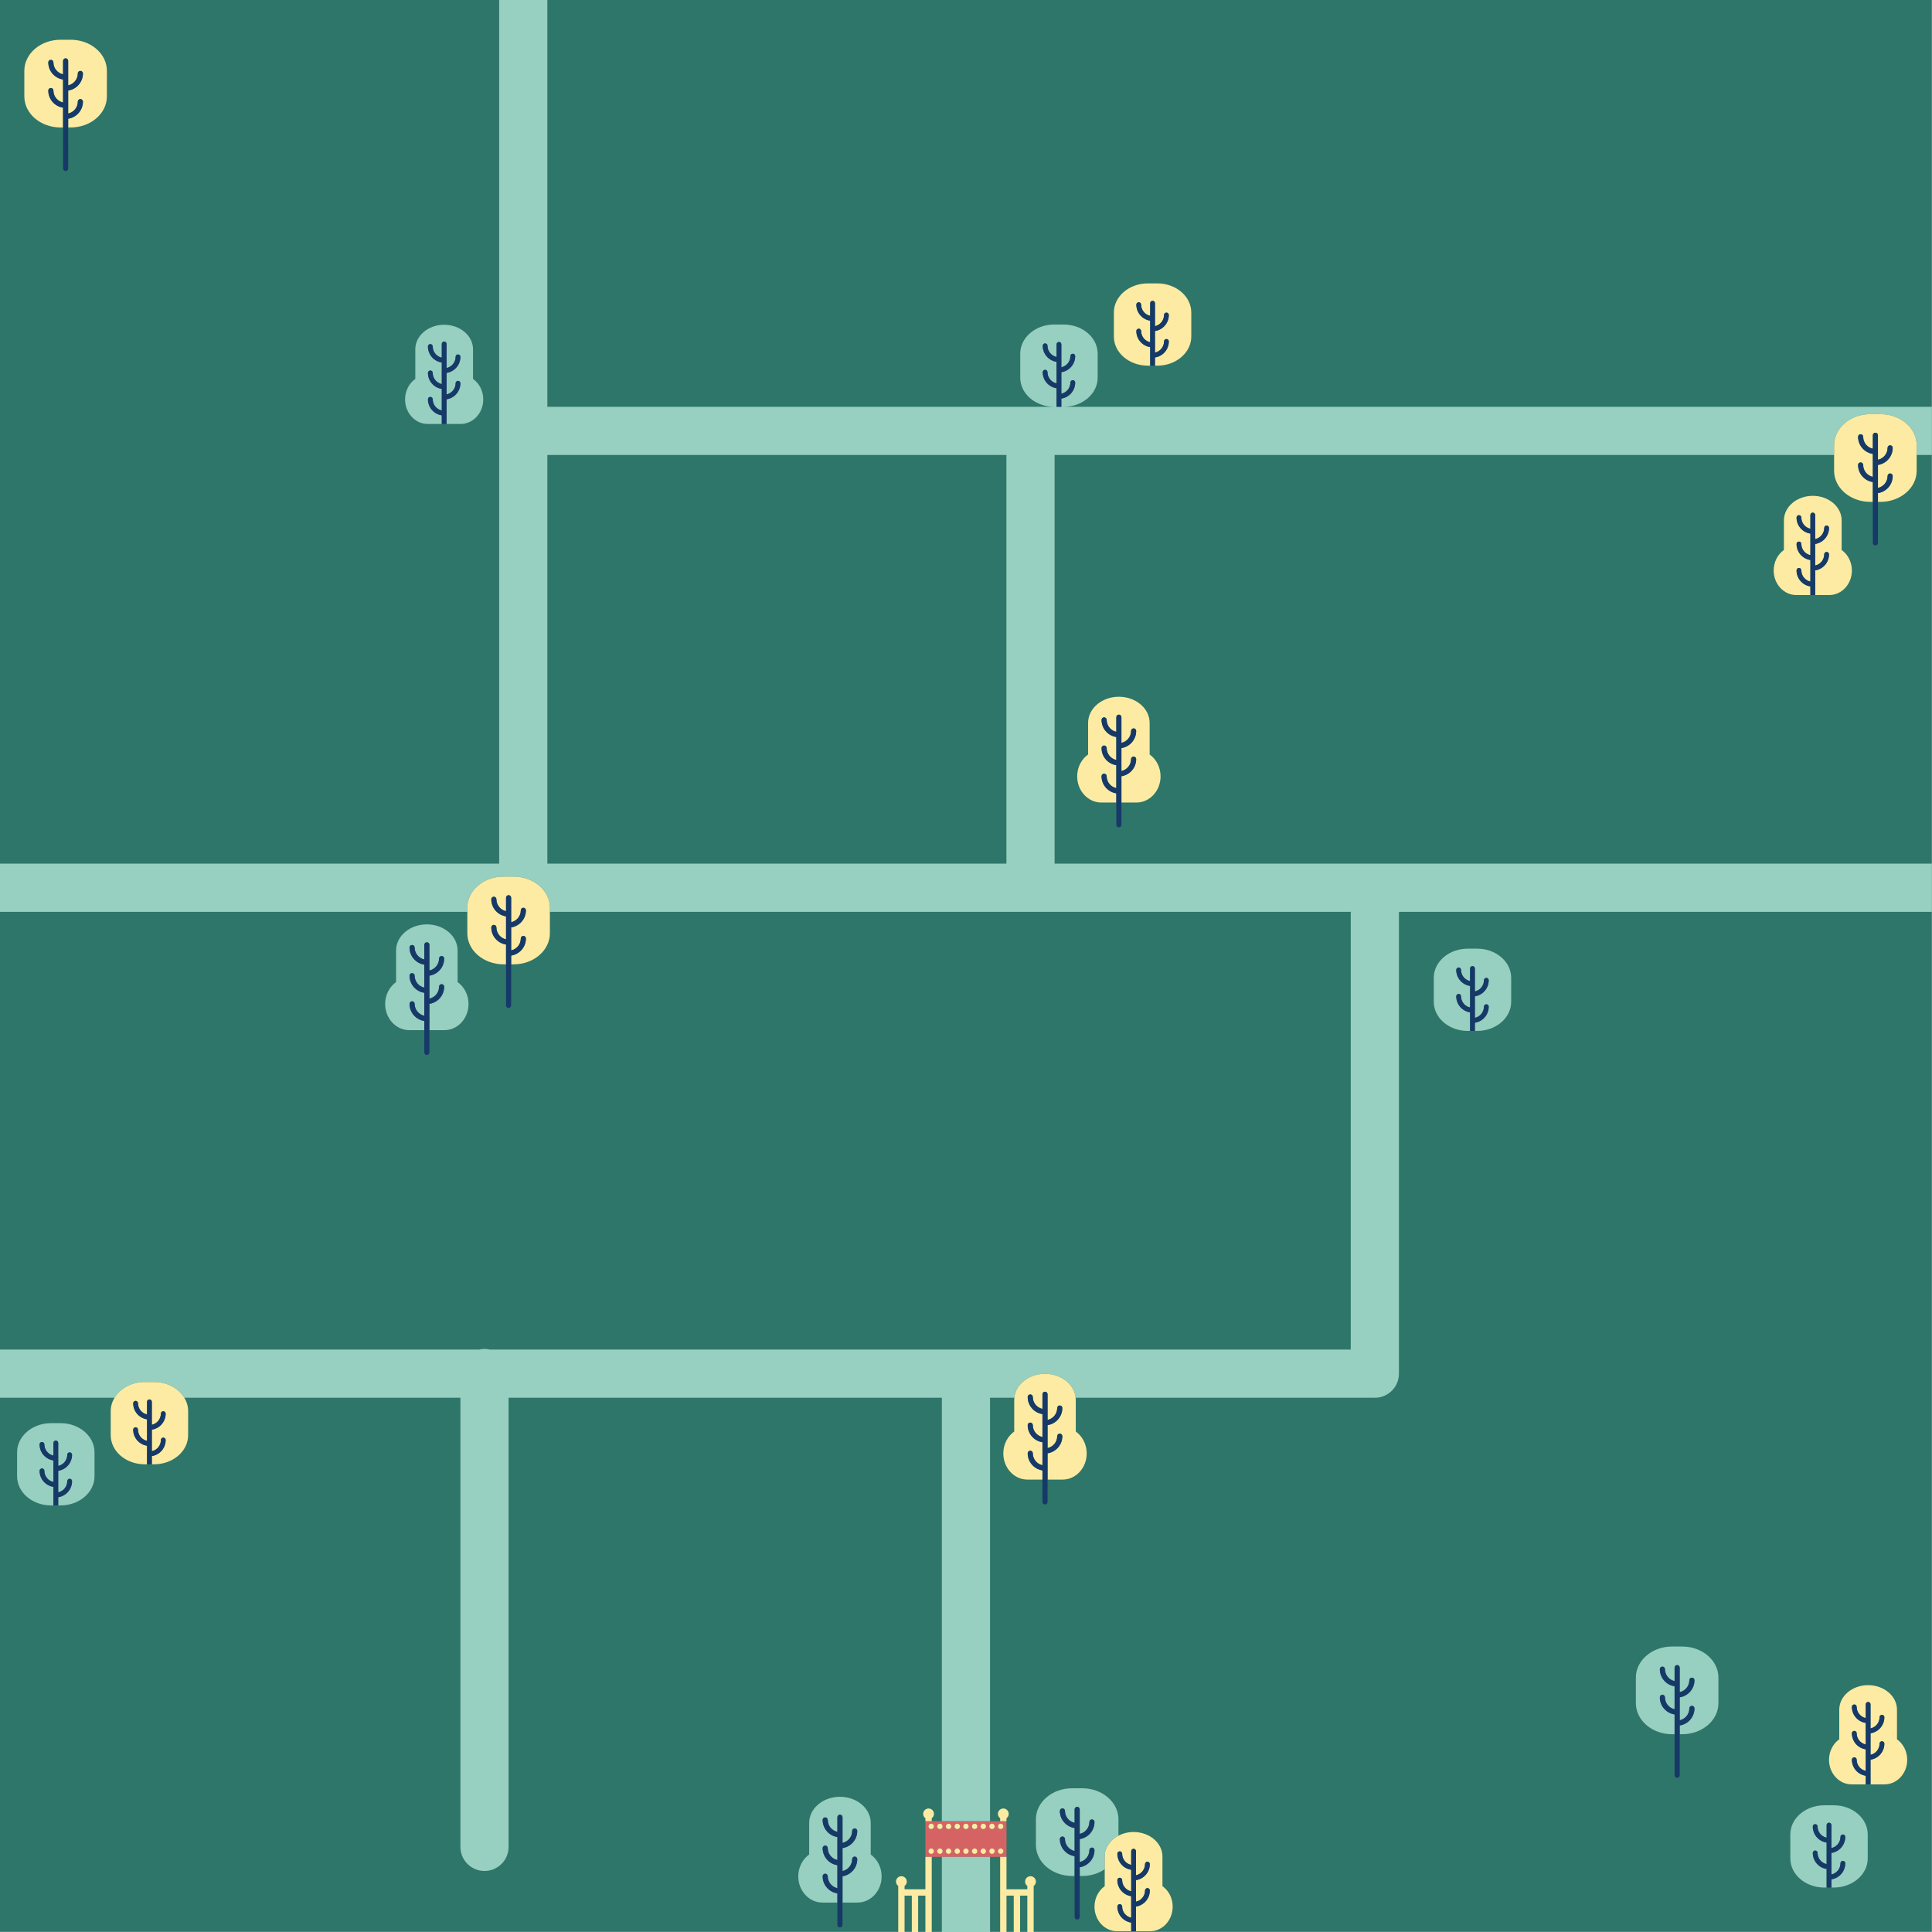 <?xml version="1.0" encoding="UTF-8" standalone="no"?><svg xmlns="http://www.w3.org/2000/svg" xmlns:xlink="http://www.w3.org/1999/xlink" fill="#000000" height="879.8" preserveAspectRatio="xMidYMid meet" version="1" viewBox="0.0 0.0 879.8 879.8" width="879.8" zoomAndPan="magnify"><g id="change1_1"><path d="M879.751,0v879.751H0V0H879.751z" fill="#2e7669"/></g><g id="change2_1"><path d="M455.453,829.344h-4.605h-21.945h-4.605h-2.883v16.25h2.883h4.605h21.945h4.605h2.883v-16.25H455.453z M424.06,844.242c-0.688,0-1.245-0.557-1.245-1.245s0.557-1.245,1.245-1.245s1.245,0.557,1.245,1.245 S424.747,844.242,424.06,844.242z M424.06,832.948c-0.688,0-1.245-0.557-1.245-1.245s0.557-1.245,1.245-1.245 s1.245,0.557,1.245,1.245S424.747,832.948,424.06,832.948z M428.014,844.242c-0.688,0-1.245-0.557-1.245-1.245 s0.557-1.245,1.245-1.245s1.245,0.557,1.245,1.245S428.701,844.242,428.014,844.242z M428.014,832.948 c-0.688,0-1.245-0.557-1.245-1.245s0.557-1.245,1.245-1.245s1.245,0.557,1.245,1.245S428.701,832.948,428.014,832.948z M431.968,844.242c-0.688,0-1.245-0.557-1.245-1.245s0.557-1.245,1.245-1.245s1.245,0.557,1.245,1.245 S432.655,844.242,431.968,844.242z M431.968,832.948c-0.688,0-1.245-0.557-1.245-1.245s0.557-1.245,1.245-1.245 s1.245,0.557,1.245,1.245S432.655,832.948,431.968,832.948z M435.922,844.242c-0.688,0-1.245-0.557-1.245-1.245 s0.557-1.245,1.245-1.245s1.245,0.557,1.245,1.245S436.609,844.242,435.922,844.242z M435.922,832.948 c-0.688,0-1.245-0.557-1.245-1.245s0.557-1.245,1.245-1.245s1.245,0.557,1.245,1.245S436.609,832.948,435.922,832.948z M439.876,844.242c-0.688,0-1.245-0.557-1.245-1.245s0.557-1.245,1.245-1.245s1.245,0.557,1.245,1.245 S440.563,844.242,439.876,844.242z M439.876,832.948c-0.688,0-1.245-0.557-1.245-1.245s0.557-1.245,1.245-1.245 s1.245,0.557,1.245,1.245S440.563,832.948,439.876,832.948z M443.83,844.242c-0.688,0-1.245-0.557-1.245-1.245 s0.557-1.245,1.245-1.245s1.245,0.557,1.245,1.245S444.517,844.242,443.83,844.242z M443.83,832.948 c-0.688,0-1.245-0.557-1.245-1.245s0.557-1.245,1.245-1.245s1.245,0.557,1.245,1.245S444.517,832.948,443.83,832.948z M447.784,844.242c-0.688,0-1.245-0.557-1.245-1.245s0.557-1.245,1.245-1.245s1.245,0.557,1.245,1.245 S448.471,844.242,447.784,844.242z M447.784,832.948c-0.688,0-1.245-0.557-1.245-1.245s0.557-1.245,1.245-1.245 s1.245,0.557,1.245,1.245S448.471,832.948,447.784,832.948z M451.738,844.242c-0.688,0-1.245-0.557-1.245-1.245 s0.557-1.245,1.245-1.245s1.245,0.557,1.245,1.245S452.425,844.242,451.738,844.242z M451.738,832.948 c-0.688,0-1.245-0.557-1.245-1.245s0.557-1.245,1.245-1.245s1.245,0.557,1.245,1.245S452.425,832.948,451.738,832.948z M455.692,844.242c-0.688,0-1.245-0.557-1.245-1.245s0.557-1.245,1.245-1.245s1.245,0.557,1.245,1.245 S456.379,844.242,455.692,844.242z M455.692,832.948c-0.688,0-1.245-0.557-1.245-1.245s0.557-1.245,1.245-1.245 s1.245,0.557,1.245,1.245S456.379,832.948,455.692,832.948z" fill="#d66364"/></g><g id="change3_1"><path d="M879.751,207.193v-21.945H484.385c8.546,0,15.473-5.938,15.473-13.263v-10.938 c0-7.325-6.928-13.263-15.473-13.263h-4.314c-8.546,0-15.473,5.938-15.473,13.263v10.938c0,7.325,6.928,13.263,15.473,13.263 H249.257V0h-21.945l0,393.292H0v21.945h212.811v-1.901c0-7.81,7.386-14.141,16.498-14.141h4.599c9.112,0,16.498,6.331,16.498,14.141 v1.901h218.865h0h145.835v199.329H223.088c-0.789-0.18-1.608-0.285-2.452-0.285s-1.662,0.104-2.452,0.285H0v21.945h52.161 c2.577-4.253,7.753-7.163,13.73-7.163h4.314c5.977,0,11.153,2.91,13.73,7.163h125.729l0,204.53c0,6.06,4.912,10.972,10.972,10.972 c6.06,0,10.972-4.912,10.972-10.972v-204.53h197.295l0,192.834h21.945l0-192.834h11.077c0.609-6.104,6.618-10.899,13.954-10.899h0 c7.336,0,13.345,4.795,13.954,10.899h134.766c0.266,0,0.525-0.021,0.787-0.035c0.23,0.014,0.459,0.035,0.693,0.035 c6.06,0,10.972-4.912,10.972-10.972c0,0,0,0,0,0v0l0-210.301h242.701v-21.945H480.244V207.193h354.977v-4.457 c0-7.81,7.386-14.141,16.498-14.141h4.599c9.112,0,16.498,6.331,16.498,14.141v4.457H879.751z M249.257,393.292V207.193h209.042 l0,186.099H249.257z M481.136,185.249v-8.457c-3.561-0.531-6.303-3.599-6.303-7.305c0-0.603,0.489-1.092,1.092-1.092 c0.603,0,1.092,0.489,1.092,1.092c0,2.499,1.769,4.59,4.119,5.094v-9.816c-3.561-0.531-6.303-3.599-6.303-7.305 c0-0.603,0.489-1.092,1.092-1.092c0.603,0,1.092,0.489,1.092,1.092c0,2.499,1.769,4.59,4.119,5.094v-5.747 c0-0.603,0.489-1.092,1.092-1.092s1.092,0.489,1.092,1.092v10.463c2.35-0.504,4.119-2.595,4.119-5.094 c0-0.603,0.489-1.092,1.092-1.092c0.603,0,1.092,0.489,1.092,1.092c0,3.706-2.743,6.774-6.303,7.305v9.817 c2.35-0.504,4.119-2.595,4.119-5.094c0-0.603,0.489-1.092,1.092-1.092c0.603,0,1.092,0.489,1.092,1.092 c0,3.706-2.743,6.774-6.303,7.305v3.741H481.136z M509.325,828.488v7.45c-3.747,1.969-6.251,5.483-6.251,9.503v5.78 c-2.816,1.917-6.371,3.07-10.247,3.07h-1.135v-3.988c3.796-0.566,6.72-3.838,6.72-7.789c0-0.643-0.522-1.164-1.164-1.164 s-1.164,0.521-1.164,1.164c0,2.664-1.886,4.894-4.391,5.431v-10.467c3.796-0.566,6.72-3.838,6.72-7.789 c0-0.643-0.522-1.164-1.164-1.164s-1.164,0.521-1.164,1.164c0,2.664-1.886,4.894-4.391,5.431v-11.156 c0-0.643-0.522-1.164-1.164-1.164s-1.164,0.521-1.164,1.164v6.127c-2.506-0.537-4.392-2.767-4.392-5.431 c0-0.643-0.522-1.164-1.164-1.164s-1.164,0.521-1.164,1.164c0,3.951,2.924,7.223,6.721,7.789v10.467 c-2.506-0.537-4.392-2.767-4.392-5.431c0-0.643-0.522-1.164-1.164-1.164s-1.164,0.521-1.164,1.164c0,3.951,2.924,7.223,6.721,7.789 v9.017h-1.135c-9.112,0-16.498-6.331-16.498-14.141v-11.663c0-7.81,7.386-14.141,16.498-14.141h4.599 C501.939,814.346,509.325,820.678,509.325,828.488z M401.485,854.479c0,6.581-4.918,11.916-10.986,11.916h-6.835v-11.984 c3.796-0.566,6.721-3.838,6.721-7.789c0-0.643-0.522-1.164-1.164-1.164c-0.643,0-1.164,0.521-1.164,1.164 c0,2.664-1.886,4.894-4.392,5.431v-10.467c3.796-0.566,6.721-3.838,6.721-7.789c0-0.643-0.522-1.164-1.164-1.164 c-0.643,0-1.164,0.521-1.164,1.164c0,2.664-1.886,4.894-4.392,5.431v-11.694c0-0.643-0.521-1.164-1.164-1.164 s-1.164,0.521-1.164,1.164v6.665c-2.506-0.537-4.391-2.767-4.391-5.431c0-0.643-0.522-1.164-1.164-1.164 c-0.643,0-1.164,0.521-1.164,1.164c0,3.951,2.924,7.223,6.72,7.789v10.467c-2.506-0.537-4.391-2.767-4.391-5.431 c0-0.643-0.522-1.164-1.164-1.164c-0.643,0-1.164,0.521-1.164,1.164c0,3.951,2.924,7.223,6.72,7.789v10.467 c-2.506-0.537-4.391-2.767-4.391-5.431c0-0.643-0.522-1.164-1.164-1.164c-0.643,0-1.164,0.521-1.164,1.164 c0,3.951,2.924,7.223,6.72,7.789v4.189h-6.834c-6.067,0-10.986-5.335-10.986-11.916c0-4.171,1.979-7.836,4.97-9.965v-14.375 c0-6.581,6.274-11.916,14.014-11.916h0c7.74,0,14.014,5.335,14.014,11.916v14.375C399.506,846.643,401.485,850.308,401.485,854.479z M428.903,845.594h21.945V879.8h-21.945V845.594z M43.043,661.342v10.938c0,7.325-6.928,13.263-15.473,13.263h-1.065v-3.741 c3.56-0.531,6.303-3.599,6.303-7.305c0-0.603-0.489-1.092-1.092-1.092s-1.092,0.489-1.092,1.092c0,2.499-1.768,4.59-4.119,5.094 v-9.817c3.56-0.531,6.303-3.599,6.303-7.305c0-0.603-0.489-1.092-1.092-1.092s-1.092,0.489-1.092,1.092 c0,2.499-1.768,4.59-4.119,5.094V657.1c0-0.603-0.489-1.092-1.092-1.092c-0.603,0-1.092,0.489-1.092,1.092v5.747 c-2.351-0.504-4.119-2.595-4.119-5.094c0-0.603-0.489-1.092-1.092-1.092c-0.603,0-1.092,0.489-1.092,1.092 c0,3.706,2.743,6.775,6.303,7.305v9.816c-2.351-0.504-4.119-2.595-4.119-5.094c0-0.603-0.489-1.092-1.092-1.092 c-0.603,0-1.092,0.489-1.092,1.092c0,3.706,2.743,6.774,6.303,7.305v8.457h-1.065c-8.546,0-15.473-5.938-15.473-13.263v-10.938 c0-7.325,6.928-13.263,15.473-13.263h4.314C36.115,648.079,43.043,654.017,43.043,661.342z M208.393,432.858v14.375 c2.991,2.129,4.97,5.794,4.97,9.965v0c0,6.581-4.918,11.916-10.986,11.916h-6.835V457.13c3.796-0.566,6.721-3.838,6.721-7.789 c0-0.643-0.522-1.164-1.164-1.164s-1.164,0.521-1.164,1.164c0,2.664-1.886,4.894-4.392,5.431v-10.467 c3.796-0.566,6.721-3.838,6.721-7.789c0-0.643-0.522-1.164-1.164-1.164s-1.164,0.521-1.164,1.164c0,2.664-1.886,4.894-4.392,5.431 v-11.694c0-0.643-0.521-1.164-1.164-1.164s-1.164,0.521-1.164,1.164v6.665c-2.506-0.537-4.391-2.767-4.391-5.431 c0-0.643-0.522-1.164-1.164-1.164c-0.643,0-1.164,0.521-1.164,1.164c0,3.951,2.924,7.223,6.72,7.789v10.467 c-2.506-0.537-4.391-2.767-4.391-5.431c0-0.643-0.522-1.164-1.164-1.164c-0.643,0-1.164,0.521-1.164,1.164 c0,3.951,2.924,7.223,6.72,7.789v10.467c-2.506-0.537-4.391-2.767-4.391-5.431c0-0.643-0.522-1.164-1.164-1.164 c-0.643,0-1.164,0.521-1.164,1.164c0,3.951,2.924,7.223,6.72,7.789v4.189h-6.834c-6.067,0-10.986-5.335-10.986-11.916v0 c0-4.171,1.979-7.836,4.97-9.965v-14.375c0-6.581,6.274-11.916,14.014-11.916h0C202.119,420.942,208.393,426.277,208.393,432.858z M782.544,763.935v11.663c0,7.81-7.386,14.141-16.498,14.141h-1.135v-3.988c3.796-0.566,6.72-3.838,6.72-7.789 c0-0.643-0.521-1.164-1.164-1.164s-1.164,0.521-1.164,1.164c0,2.664-1.885,4.894-4.391,5.431v-10.467 c3.796-0.566,6.72-3.838,6.72-7.789c0-0.643-0.521-1.164-1.164-1.164s-1.164,0.521-1.164,1.164c0,2.664-1.885,4.894-4.391,5.431 v-11.156c0-0.643-0.522-1.164-1.164-1.164c-0.643,0-1.164,0.521-1.164,1.164v6.127c-2.506-0.537-4.392-2.767-4.392-5.431 c0-0.643-0.521-1.164-1.164-1.164s-1.164,0.521-1.164,1.164c0,3.951,2.924,7.223,6.721,7.789v10.467 c-2.506-0.537-4.392-2.767-4.392-5.431c0-0.643-0.521-1.164-1.164-1.164s-1.164,0.521-1.164,1.164c0,3.951,2.924,7.223,6.721,7.789 v9.017h-1.135c-9.112,0-16.498-6.331-16.498-14.141v-11.663c0-7.81,7.386-14.141,16.498-14.141h4.599 C775.157,749.794,782.544,756.125,782.544,763.935z M850.534,835.356v10.938c0,7.325-6.928,13.263-15.473,13.263h-1.065v-3.741 c3.56-0.531,6.303-3.599,6.303-7.305c0-0.603-0.489-1.092-1.092-1.092s-1.092,0.489-1.092,1.092c0,2.499-1.768,4.59-4.119,5.094 v-9.816c3.56-0.531,6.303-3.599,6.303-7.305c0-0.603-0.489-1.092-1.092-1.092s-1.092,0.489-1.092,1.092 c0,2.499-1.768,4.59-4.119,5.094v-10.463c0-0.603-0.489-1.092-1.092-1.092c-0.603,0-1.092,0.489-1.092,1.092v5.747 c-2.351-0.503-4.119-2.595-4.119-5.094c0-0.603-0.489-1.092-1.092-1.092s-1.092,0.489-1.092,1.092c0,3.706,2.743,6.775,6.303,7.305 v9.816c-2.351-0.504-4.119-2.595-4.119-5.094c0-0.603-0.489-1.092-1.092-1.092s-1.092,0.489-1.092,1.092 c0,3.706,2.743,6.775,6.303,7.305v8.457h-1.065c-8.546,0-15.473-5.938-15.473-13.263v-10.938c0-7.325,6.928-13.263,15.473-13.263 h4.314C843.607,822.093,850.534,828.031,850.534,835.356z M184.458,181.895L184.458,181.895c0-3.912,1.856-7.349,4.662-9.346 v-13.482c0-6.172,5.885-11.176,13.144-11.176h0c7.259,0,13.144,5.004,13.144,11.176v13.482c2.806,1.997,4.662,5.434,4.662,9.346v0 c0,6.172-4.613,11.176-10.303,11.176h-6.41v-11.24c3.561-0.531,6.303-3.599,6.303-7.305c0-0.603-0.489-1.092-1.092-1.092 c-0.603,0-1.092,0.489-1.092,1.092c0,2.499-1.769,4.59-4.119,5.094v-9.816c3.561-0.531,6.303-3.599,6.303-7.305 c0-0.603-0.489-1.092-1.092-1.092c-0.603,0-1.092,0.489-1.092,1.092c0,2.499-1.769,4.59-4.119,5.094v-10.967 c0-0.603-0.489-1.092-1.092-1.092s-1.092,0.489-1.092,1.092v6.251c-2.35-0.503-4.119-2.595-4.119-5.094 c0-0.603-0.489-1.092-1.092-1.092c-0.603,0-1.092,0.489-1.092,1.092c0,3.706,2.743,6.774,6.303,7.305v9.816 c-2.35-0.504-4.119-2.595-4.119-5.094c0-0.603-0.489-1.092-1.092-1.092c-0.603,0-1.092,0.489-1.092,1.092 c0,3.706,2.743,6.774,6.303,7.305v9.816c-2.35-0.503-4.119-2.595-4.119-5.094c0-0.603-0.489-1.092-1.092-1.092 c-0.603,0-1.092,0.489-1.092,1.092c0,3.706,2.743,6.774,6.303,7.305v3.928h-6.41C189.071,193.071,184.458,188.067,184.458,181.895z M688.17,445.265v10.938c0,7.325-6.928,13.263-15.473,13.263h-1.065v-3.741c3.56-0.531,6.303-3.599,6.303-7.305 c0-0.603-0.489-1.092-1.092-1.092s-1.092,0.489-1.092,1.092c0,2.499-1.768,4.59-4.119,5.094v-9.816 c3.56-0.531,6.303-3.599,6.303-7.305c0-0.603-0.489-1.092-1.092-1.092s-1.092,0.489-1.092,1.092c0,2.499-1.768,4.59-4.119,5.094 v-10.463c0-0.603-0.489-1.092-1.092-1.092c-0.603,0-1.092,0.489-1.092,1.092v5.747c-2.351-0.503-4.119-2.595-4.119-5.094 c0-0.603-0.489-1.092-1.092-1.092s-1.092,0.489-1.092,1.092c0,3.706,2.743,6.775,6.303,7.305v9.816 c-2.351-0.504-4.119-2.595-4.119-5.094c0-0.603-0.489-1.092-1.092-1.092s-1.092,0.489-1.092,1.092c0,3.706,2.743,6.775,6.303,7.305 v8.457h-1.065c-8.546,0-15.473-5.938-15.473-13.263v-10.938c0-7.325,6.928-13.263,15.473-13.263h4.314 C681.243,432.002,688.17,437.94,688.17,445.265z" fill="#97cfc0"/></g><g id="change4_1"><path d="M494.864,661.867L494.864,661.867c0,6.581-4.918,11.916-10.986,11.916h-6.835v-11.984 c3.796-0.566,6.721-3.838,6.721-7.789c0-0.643-0.521-1.164-1.164-1.164s-1.164,0.521-1.164,1.164c0,2.664-1.886,4.894-4.392,5.431 v-10.467c3.796-0.566,6.721-3.838,6.721-7.789c0-0.643-0.521-1.164-1.164-1.164s-1.164,0.521-1.164,1.164 c0,2.664-1.886,4.894-4.392,5.431v-11.694c0-0.643-0.522-1.164-1.164-1.164s-1.164,0.521-1.164,1.164v6.665 c-2.506-0.537-4.391-2.767-4.391-5.431c0-0.643-0.521-1.164-1.164-1.164s-1.164,0.521-1.164,1.164c0,3.951,2.924,7.223,6.72,7.789 v10.467c-2.506-0.537-4.391-2.767-4.391-5.431c0-0.643-0.521-1.164-1.164-1.164s-1.164,0.521-1.164,1.164 c0,3.951,2.924,7.223,6.72,7.789v10.467c-2.506-0.537-4.391-2.767-4.391-5.431c0-0.643-0.521-1.164-1.164-1.164 s-1.164,0.521-1.164,1.164c0,3.951,2.924,7.223,6.72,7.789v4.189h-6.834c-6.067,0-10.986-5.335-10.986-11.916v0 c0-4.171,1.979-7.836,4.97-9.965v-14.375c0-0.344,0.027-0.682,0.06-1.018c0.609-6.104,6.618-10.899,13.954-10.899h0 c7.336,0,13.345,4.795,13.954,10.899c0.034,0.336,0.06,0.674,0.06,1.018v14.375C492.885,654.031,494.864,657.696,494.864,661.867z M529.361,858.923v-13.482c0-6.172-5.885-11.176-13.144-11.176h0c-2.531,0-4.887,0.619-6.892,1.673 c-3.747,1.969-6.251,5.483-6.251,9.503v5.78v7.702c-2.806,1.997-4.662,5.434-4.662,9.346v0c0,6.172,4.613,11.176,10.303,11.176h6.41 v-3.928c-3.56-0.531-6.303-3.599-6.303-7.305c0-0.603,0.489-1.092,1.092-1.092c0.603,0,1.092,0.489,1.092,1.092 c0,2.499,1.768,4.59,4.119,5.094v-9.816c-3.56-0.531-6.303-3.599-6.303-7.305c0-0.603,0.489-1.092,1.092-1.092 c0.603,0,1.092,0.489,1.092,1.092c0,2.499,1.768,4.59,4.119,5.094v-9.816c-3.56-0.531-6.303-3.599-6.303-7.305 c0-0.603,0.489-1.092,1.092-1.092c0.603,0,1.092,0.489,1.092,1.092c0,2.499,1.768,4.59,4.119,5.094v-6.251 c0-0.603,0.489-1.092,1.092-1.092s1.092,0.489,1.092,1.092v10.967c2.351-0.504,4.119-2.595,4.119-5.094 c0-0.603,0.489-1.092,1.092-1.092c0.603,0,1.092,0.489,1.092,1.092c0,3.706-2.743,6.775-6.303,7.305v9.817 c2.351-0.504,4.119-2.595,4.119-5.094c0-0.603,0.489-1.092,1.092-1.092c0.603,0,1.092,0.489,1.092,1.092 c0,3.706-2.743,6.775-6.303,7.305v11.24h6.41c5.69,0,10.303-5.004,10.303-11.176v0C534.023,864.357,532.167,860.92,529.361,858.923z M421.416,860.358h-3.305h-2.883h-3.305v-1.52c0.614-0.447,1.017-1.166,1.017-1.983c0-1.358-1.101-2.459-2.459-2.459 s-2.459,1.101-2.459,2.459c0,0.817,0.403,1.536,1.017,1.983v1.52v2.883V879.8h2.883v-16.559h3.305V879.8h2.883v-16.559h3.305V879.8 h2.883v-16.559v-2.883v-14.764h-2.883V860.358z M424.06,830.458c-0.688,0-1.245,0.557-1.245,1.245s0.557,1.245,1.245,1.245 s1.245-0.557,1.245-1.245S424.747,830.458,424.06,830.458z M428.014,830.458c-0.688,0-1.245,0.557-1.245,1.245 s0.557,1.245,1.245,1.245s1.245-0.557,1.245-1.245S428.701,830.458,428.014,830.458z M431.968,830.458 c-0.688,0-1.245,0.557-1.245,1.245s0.557,1.245,1.245,1.245s1.245-0.557,1.245-1.245S432.655,830.458,431.968,830.458z M435.922,830.458c-0.688,0-1.245,0.557-1.245,1.245s0.557,1.245,1.245,1.245s1.245-0.557,1.245-1.245 S436.609,830.458,435.922,830.458z M439.876,830.458c-0.688,0-1.245,0.557-1.245,1.245s0.557,1.245,1.245,1.245 s1.245-0.557,1.245-1.245S440.563,830.458,439.876,830.458z M443.83,830.458c-0.688,0-1.245,0.557-1.245,1.245 s0.557,1.245,1.245,1.245s1.245-0.557,1.245-1.245S444.517,830.458,443.83,830.458z M447.784,830.458 c-0.688,0-1.245,0.557-1.245,1.245s0.557,1.245,1.245,1.245s1.245-0.557,1.245-1.245S448.471,830.458,447.784,830.458z M451.738,830.458c-0.688,0-1.245,0.557-1.245,1.245s0.557,1.245,1.245,1.245s1.245-0.557,1.245-1.245 S452.425,830.458,451.738,830.458z M454.447,831.703c0,0.688,0.557,1.245,1.245,1.245s1.245-0.557,1.245-1.245 s-0.557-1.245-1.245-1.245S454.447,831.015,454.447,831.703z M424.06,841.752c-0.688,0-1.245,0.557-1.245,1.245 s0.557,1.245,1.245,1.245s1.245-0.557,1.245-1.245S424.747,841.752,424.06,841.752z M428.014,841.752 c-0.688,0-1.245,0.557-1.245,1.245s0.557,1.245,1.245,1.245s1.245-0.557,1.245-1.245S428.701,841.752,428.014,841.752z M431.968,841.752c-0.688,0-1.245,0.557-1.245,1.245s0.557,1.245,1.245,1.245s1.245-0.557,1.245-1.245 S432.655,841.752,431.968,841.752z M435.922,841.752c-0.688,0-1.245,0.557-1.245,1.245s0.557,1.245,1.245,1.245 s1.245-0.557,1.245-1.245S436.609,841.752,435.922,841.752z M439.876,841.752c-0.688,0-1.245,0.557-1.245,1.245 s0.557,1.245,1.245,1.245s1.245-0.557,1.245-1.245S440.563,841.752,439.876,841.752z M443.83,841.752 c-0.688,0-1.245,0.557-1.245,1.245s0.557,1.245,1.245,1.245s1.245-0.557,1.245-1.245S444.517,841.752,443.83,841.752z M447.784,841.752c-0.688,0-1.245,0.557-1.245,1.245s0.557,1.245,1.245,1.245s1.245-0.557,1.245-1.245 S448.471,841.752,447.784,841.752z M451.738,841.752c-0.688,0-1.245,0.557-1.245,1.245s0.557,1.245,1.245,1.245 s1.245-0.557,1.245-1.245S452.425,841.752,451.738,841.752z M456.937,842.997c0-0.688-0.557-1.245-1.245-1.245 s-1.245,0.557-1.245,1.245s0.557,1.245,1.245,1.245S456.937,843.684,456.937,842.997z M469.271,854.396 c-1.358,0-2.459,1.101-2.459,2.459c0,0.817,0.403,1.536,1.017,1.984v1.52h-3.305h-2.883h-3.305v-14.764h-2.883v14.764v2.883V879.8 h2.883v-16.559h3.305V879.8h2.883v-16.559h3.305V879.8h2.883v-16.559v-2.883v-1.52c0.614-0.447,1.017-1.166,1.017-1.983 C471.73,855.497,470.629,854.396,469.271,854.396z M422.857,823.556c-1.358,0-2.459,1.101-2.459,2.459 c0,0.817,0.403,1.536,1.017,1.983v1.346h2.883v-1.346c0.614-0.447,1.017-1.166,1.017-1.983 C425.316,824.657,424.215,823.556,422.857,823.556z M455.453,827.998v1.346h2.883v-1.346c0.614-0.447,1.017-1.166,1.017-1.983 c0-1.358-1.101-2.459-2.459-2.459s-2.459,1.101-2.459,2.459C454.436,826.832,454.839,827.551,455.453,827.998z M70.205,629.347 h-4.314c-5.977,0-11.153,2.91-13.73,7.163c-1.107,1.827-1.743,3.899-1.743,6.1v10.938c0,7.325,6.928,13.263,15.473,13.263h1.065 v-8.457c-3.561-0.531-6.303-3.599-6.303-7.305c0-0.603,0.489-1.092,1.092-1.092c0.603,0,1.092,0.489,1.092,1.092 c0,2.499,1.769,4.59,4.119,5.094v-9.817c-3.561-0.531-6.303-3.599-6.303-7.305c0-0.603,0.489-1.092,1.092-1.092 c0.603,0,1.092,0.489,1.092,1.092c0,2.499,1.769,4.59,4.119,5.094v-5.747c0-0.603,0.489-1.092,1.092-1.092 c0.603,0,1.092,0.489,1.092,1.092v10.463c2.35-0.503,4.119-2.595,4.119-5.094c0-0.603,0.489-1.092,1.092-1.092 c0.603,0,1.092,0.489,1.092,1.092c0,3.706-2.743,6.774-6.303,7.305v9.816c2.35-0.504,4.119-2.595,4.119-5.094 c0-0.603,0.489-1.092,1.092-1.092c0.603,0,1.092,0.489,1.092,1.092c0,3.706-2.743,6.774-6.303,7.305v3.741h1.065 c8.546,0,15.473-5.938,15.473-13.263V642.61c0-2.201-0.636-4.273-1.743-6.1C81.358,632.257,76.182,629.347,70.205,629.347z M527.021,129.053h-4.314c-8.546,0-15.473,5.938-15.473,13.263v10.938c0,7.325,6.928,13.263,15.473,13.263h1.065v-8.457 c-3.561-0.531-6.303-3.599-6.303-7.305c0-0.603,0.489-1.092,1.092-1.092s1.092,0.489,1.092,1.092c0,2.499,1.769,4.59,4.119,5.094 v-9.817c-3.561-0.531-6.303-3.599-6.303-7.305c0-0.603,0.489-1.092,1.092-1.092s1.092,0.489,1.092,1.092 c0,2.499,1.769,4.59,4.119,5.094v-5.747c0-0.603,0.489-1.092,1.092-1.092c0.603,0,1.092,0.489,1.092,1.092v10.463 c2.35-0.503,4.119-2.595,4.119-5.094c0-0.603,0.489-1.092,1.092-1.092c0.603,0,1.092,0.489,1.092,1.092 c0,3.706-2.743,6.774-6.303,7.305v9.816c2.35-0.504,4.119-2.595,4.119-5.094c0-0.603,0.489-1.092,1.092-1.092 c0.603,0,1.092,0.489,1.092,1.092c0,3.706-2.743,6.774-6.303,7.305v3.741h1.065c8.546,0,15.473-5.938,15.473-13.263v-10.938 C542.494,134.991,535.566,129.053,527.021,129.053z M233.908,399.194h-4.599c-9.112,0-16.498,6.331-16.498,14.141v1.901v9.762 c0,7.81,7.386,14.141,16.498,14.141h1.135v-9.017c-3.796-0.566-6.721-3.838-6.721-7.789c0-0.643,0.522-1.164,1.164-1.164 s1.164,0.521,1.164,1.164c0,2.664,1.886,4.894,4.392,5.431v-10.467c-3.796-0.566-6.721-3.838-6.721-7.789 c0-0.643,0.522-1.164,1.164-1.164s1.164,0.521,1.164,1.164c0,2.664,1.886,4.894,4.392,5.431v-6.127c0-0.643,0.522-1.164,1.164-1.164 s1.164,0.521,1.164,1.164v11.156c2.506-0.537,4.391-2.767,4.391-5.431c0-0.643,0.522-1.164,1.164-1.164s1.164,0.521,1.164,1.164 c0,3.951-2.924,7.223-6.72,7.789v10.467c2.506-0.537,4.391-2.767,4.391-5.431c0-0.643,0.522-1.164,1.164-1.164 s1.164,0.521,1.164,1.164c0,3.951-2.924,7.223-6.72,7.789v3.988h1.135c9.112,0,16.498-6.331,16.498-14.141v-9.762v-1.901 C250.406,405.525,243.02,399.194,233.908,399.194z M863.854,792.049v-13.482c0-6.172-5.885-11.176-13.144-11.176h0 c-7.259,0-13.144,5.004-13.144,11.176v13.482c-2.806,1.997-4.662,5.434-4.662,9.346v0c0,6.172,4.613,11.176,10.303,11.176h6.41 v-3.928c-3.56-0.531-6.303-3.599-6.303-7.305c0-0.603,0.489-1.092,1.092-1.092c0.603,0,1.092,0.489,1.092,1.092 c0,2.499,1.768,4.59,4.119,5.094v-9.816c-3.56-0.531-6.303-3.599-6.303-7.305c0-0.603,0.489-1.092,1.092-1.092 c0.603,0,1.092,0.489,1.092,1.092c0,2.499,1.768,4.59,4.119,5.094v-9.816c-3.56-0.531-6.303-3.599-6.303-7.305 c0-0.603,0.489-1.092,1.092-1.092c0.603,0,1.092,0.489,1.092,1.092c0,2.499,1.768,4.59,4.119,5.094v-6.251 c0-0.603,0.489-1.092,1.092-1.092c0.603,0,1.092,0.489,1.092,1.092v10.967c2.351-0.504,4.119-2.595,4.119-5.094 c0-0.603,0.489-1.092,1.092-1.092c0.603,0,1.092,0.489,1.092,1.092c0,3.706-2.743,6.775-6.303,7.305v9.816 c2.351-0.504,4.119-2.595,4.119-5.094c0-0.603,0.489-1.092,1.092-1.092c0.603,0,1.092,0.489,1.092,1.092 c0,3.706-2.743,6.775-6.303,7.305v11.24h6.41c5.69,0,10.303-5.004,10.303-11.176v0C868.515,797.483,866.659,794.046,863.854,792.049 z M32.179,18.102h-4.599c-9.112,0-16.498,6.331-16.498,14.141v11.663c0,7.81,7.386,14.141,16.498,14.141h1.135V49.03 c-3.796-0.566-6.721-3.838-6.721-7.789c0-0.643,0.522-1.164,1.164-1.164s1.164,0.521,1.164,1.164c0,2.664,1.886,4.894,4.392,5.431 V36.205c-3.796-0.566-6.721-3.838-6.721-7.789c0-0.643,0.522-1.164,1.164-1.164s1.164,0.521,1.164,1.164 c0,2.664,1.886,4.894,4.392,5.431V27.72c0-0.643,0.522-1.164,1.164-1.164c0.643,0,1.164,0.521,1.164,1.164v11.156 c2.506-0.537,4.391-2.767,4.391-5.431c0-0.643,0.522-1.164,1.164-1.164s1.164,0.521,1.164,1.164c0,3.951-2.924,7.223-6.72,7.789 V51.7c2.506-0.537,4.391-2.767,4.391-5.431c0-0.643,0.522-1.164,1.164-1.164s1.164,0.521,1.164,1.164 c0,3.951-2.924,7.223-6.72,7.789v3.988h1.135c9.112,0,16.498-6.331,16.498-14.141V32.243C48.677,24.433,41.29,18.102,32.179,18.102z M501.513,365.459h6.834v-4.189c-3.796-0.566-6.72-3.838-6.72-7.789c0-0.643,0.522-1.164,1.164-1.164 c0.643,0,1.164,0.521,1.164,1.164c0,2.664,1.886,4.894,4.391,5.431v-10.467c-3.796-0.566-6.72-3.838-6.72-7.789 c0-0.643,0.522-1.164,1.164-1.164c0.643,0,1.164,0.521,1.164,1.164c0,2.664,1.886,4.894,4.391,5.431v-10.467 c-3.796-0.566-6.72-3.838-6.72-7.789c0-0.643,0.522-1.164,1.164-1.164c0.643,0,1.164,0.521,1.164,1.164 c0,2.664,1.886,4.894,4.391,5.431v-6.665c0-0.643,0.522-1.164,1.164-1.164s1.164,0.521,1.164,1.164v11.694 c2.506-0.537,4.392-2.767,4.392-5.431c0-0.643,0.522-1.164,1.164-1.164c0.643,0,1.164,0.521,1.164,1.164 c0,3.951-2.924,7.223-6.721,7.789v10.467c2.506-0.537,4.392-2.767,4.392-5.431c0-0.643,0.522-1.164,1.164-1.164 c0.643,0,1.164,0.521,1.164,1.164c0,3.951-2.924,7.223-6.721,7.789v11.984h6.835c6.067,0,10.986-5.335,10.986-11.916v0 c0-4.171-1.979-7.836-4.97-9.965v-14.375c0-6.581-6.274-11.916-14.014-11.916h0c-7.74,0-14.014,5.335-14.014,11.916v14.375 c-2.991,2.129-4.97,5.794-4.97,9.965v0C490.528,360.124,495.446,365.459,501.513,365.459z M856.318,188.595h-4.599 c-9.112,0-16.498,6.331-16.498,14.141v4.457v7.206c0,7.81,7.386,14.141,16.498,14.141h1.135v-9.017 c-3.796-0.566-6.721-3.838-6.721-7.789c0-0.643,0.522-1.164,1.164-1.164s1.164,0.521,1.164,1.164c0,2.664,1.886,4.894,4.392,5.431 v-10.467c-3.796-0.566-6.721-3.838-6.721-7.789c0-0.643,0.522-1.164,1.164-1.164s1.164,0.521,1.164,1.164 c0,2.664,1.886,4.894,4.392,5.431v-6.127c0-0.643,0.522-1.164,1.164-1.164s1.164,0.521,1.164,1.164v11.156 c2.506-0.537,4.391-2.767,4.391-5.431c0-0.643,0.522-1.164,1.164-1.164s1.164,0.521,1.164,1.164c0,3.951-2.924,7.223-6.72,7.789 v10.467c2.506-0.537,4.391-2.767,4.391-5.431c0-0.643,0.522-1.164,1.164-1.164s1.164,0.521,1.164,1.164 c0,3.951-2.924,7.223-6.72,7.789v3.988h1.135c9.112,0,16.498-6.331,16.498-14.141v-7.206v-4.457 C872.816,194.926,865.429,188.595,856.318,188.595z M826.601,259.736v11.24h6.41c5.69,0,10.303-5.004,10.303-11.176v0 c0-3.912-1.856-7.349-4.662-9.346v-13.482c0-6.172-5.885-11.176-13.144-11.176h0c-7.259,0-13.144,5.004-13.144,11.176v13.482 c-2.806,1.997-4.662,5.434-4.662,9.346v0c0,6.172,4.613,11.176,10.303,11.176h6.41v-3.928c-3.56-0.531-6.303-3.599-6.303-7.305 c0-0.603,0.489-1.092,1.092-1.092c0.603,0,1.092,0.489,1.092,1.092c0,2.499,1.768,4.59,4.118,5.094v-9.816 c-3.56-0.531-6.303-3.599-6.303-7.305c0-0.603,0.489-1.092,1.092-1.092c0.603,0,1.092,0.489,1.092,1.092 c0,2.499,1.768,4.59,4.118,5.094v-9.816c-3.56-0.531-6.303-3.599-6.303-7.305c0-0.603,0.489-1.092,1.092-1.092 c0.603,0,1.092,0.489,1.092,1.092c0,2.499,1.768,4.59,4.118,5.094v-6.251c0-0.603,0.489-1.092,1.092-1.092 c0.603,0,1.092,0.489,1.092,1.092v10.967c2.351-0.504,4.119-2.595,4.119-5.094c0-0.603,0.489-1.092,1.092-1.092 c0.603,0,1.092,0.489,1.092,1.092c0,3.706-2.743,6.774-6.303,7.305v9.816c2.351-0.503,4.119-2.595,4.119-5.094 c0-0.603,0.489-1.092,1.092-1.092c0.603,0,1.092,0.489,1.092,1.092C832.904,256.137,830.162,259.205,826.601,259.736z" fill="#fdeba3"/></g><g id="change5_1"><path d="M483.764,654.01c0,3.951-2.924,7.223-6.721,7.789v11.984v10.148c0,0.643-0.522,1.164-1.164,1.164 s-1.164-0.521-1.164-1.164v-10.148v-4.189c-3.796-0.566-6.72-3.838-6.72-7.789c0-0.643,0.522-1.164,1.164-1.164 s1.164,0.521,1.164,1.164c0,2.664,1.886,4.894,4.391,5.431V656.77c-3.796-0.566-6.72-3.838-6.72-7.789 c0-0.643,0.522-1.164,1.164-1.164s1.164,0.521,1.164,1.164c0,2.664,1.886,4.894,4.391,5.431v-10.467 c-3.796-0.566-6.72-3.838-6.72-7.789c0-0.643,0.522-1.164,1.164-1.164s1.164,0.521,1.164,1.164c0,2.664,1.886,4.894,4.391,5.431 v-6.665c0-0.643,0.522-1.164,1.164-1.164s1.164,0.521,1.164,1.164v11.694c2.506-0.537,4.392-2.767,4.392-5.431 c0-0.643,0.522-1.164,1.164-1.164s1.164,0.521,1.164,1.164c0,3.951-2.924,7.223-6.721,7.789v10.467 c2.506-0.537,4.392-2.767,4.392-5.431c0-0.643,0.522-1.164,1.164-1.164S483.764,653.367,483.764,654.01z M498.412,829.69 c0-0.643-0.522-1.164-1.164-1.164s-1.164,0.521-1.164,1.164c0,2.664-1.886,4.894-4.391,5.431v-11.156 c0-0.643-0.522-1.164-1.164-1.164s-1.164,0.521-1.164,1.164v6.127c-2.506-0.537-4.392-2.767-4.392-5.431 c0-0.643-0.522-1.164-1.164-1.164s-1.164,0.521-1.164,1.164c0,3.951,2.924,7.223,6.721,7.789v10.467 c-2.506-0.537-4.392-2.767-4.392-5.431c0-0.643-0.522-1.164-1.164-1.164s-1.164,0.521-1.164,1.164c0,3.951,2.924,7.223,6.721,7.789 v9.017v18.681c0,0.643,0.522,1.164,1.164,1.164s1.164-0.521,1.164-1.164v-18.681v-3.988c3.796-0.566,6.72-3.838,6.72-7.789 c0-0.643-0.522-1.164-1.164-1.164s-1.164,0.521-1.164,1.164c0,2.664-1.886,4.894-4.391,5.431v-10.467 C495.488,836.913,498.412,833.641,498.412,829.69z M390.385,833.797c0-0.643-0.522-1.164-1.164-1.164 c-0.643,0-1.164,0.521-1.164,1.164c0,2.664-1.886,4.894-4.392,5.431v-11.694c0-0.643-0.521-1.164-1.164-1.164 s-1.164,0.521-1.164,1.164v6.665c-2.506-0.537-4.391-2.767-4.391-5.431c0-0.643-0.522-1.164-1.164-1.164 c-0.643,0-1.164,0.521-1.164,1.164c0,3.951,2.924,7.223,6.72,7.789v10.467c-2.506-0.537-4.391-2.767-4.391-5.431 c0-0.643-0.522-1.164-1.164-1.164c-0.643,0-1.164,0.521-1.164,1.164c0,3.951,2.924,7.223,6.72,7.789v10.467 c-2.506-0.537-4.391-2.767-4.391-5.431c0-0.643-0.522-1.164-1.164-1.164c-0.643,0-1.164,0.521-1.164,1.164 c0,3.951,2.924,7.223,6.72,7.789v4.189v10.148c0,0.643,0.522,1.164,1.164,1.164s1.164-0.521,1.164-1.164v-10.148v-11.984 c3.796-0.566,6.721-3.838,6.721-7.789c0-0.643-0.522-1.164-1.164-1.164c-0.643,0-1.164,0.521-1.164,1.164 c0,2.664-1.886,4.894-4.392,5.431v-10.467C387.461,841.02,390.385,837.748,390.385,833.797z M523.613,848.872 c0-0.603-0.489-1.092-1.092-1.092c-0.603,0-1.092,0.489-1.092,1.092c0,2.499-1.769,4.59-4.119,5.094v-10.967 c0-0.603-0.489-1.092-1.092-1.092s-1.092,0.489-1.092,1.092v6.251c-2.35-0.503-4.119-2.595-4.119-5.094 c0-0.603-0.489-1.092-1.092-1.092c-0.603,0-1.092,0.489-1.092,1.092c0,3.706,2.743,6.774,6.303,7.305v9.816 c-2.35-0.504-4.119-2.595-4.119-5.094c0-0.603-0.489-1.092-1.092-1.092c-0.603,0-1.092,0.489-1.092,1.092 c0,3.706,2.743,6.774,6.303,7.305v9.816c-2.35-0.504-4.119-2.595-4.119-5.094c0-0.603-0.489-1.092-1.092-1.092 c-0.603,0-1.092,0.489-1.092,1.092c0,3.706,2.743,6.774,6.303,7.305v3.928h1.092h0h1.092v-11.24 c3.561-0.531,6.303-3.599,6.303-7.305c0-0.603-0.489-1.092-1.092-1.092c-0.603,0-1.092,0.489-1.092,1.092 c0,2.499-1.769,4.59-4.119,5.094v-9.817C520.87,855.647,523.613,852.578,523.613,848.872z M75.443,643.737 c0-0.603-0.489-1.092-1.092-1.092c-0.603,0-1.092,0.489-1.092,1.092c0,2.499-1.768,4.59-4.119,5.094v-10.463 c0-0.603-0.489-1.092-1.092-1.092c-0.603,0-1.092,0.489-1.092,1.092v5.747c-2.351-0.504-4.119-2.595-4.119-5.094 c0-0.603-0.489-1.092-1.092-1.092c-0.603,0-1.092,0.489-1.092,1.092c0,3.706,2.743,6.775,6.303,7.305v9.817 c-2.351-0.504-4.119-2.595-4.119-5.094c0-0.603-0.489-1.092-1.092-1.092c-0.603,0-1.092,0.489-1.092,1.092 c0,3.706,2.743,6.775,6.303,7.305v8.457h2.184v-3.741c3.56-0.531,6.303-3.599,6.303-7.305c0-0.603-0.489-1.092-1.092-1.092 c-0.603,0-1.092,0.489-1.092,1.092c0,2.499-1.768,4.59-4.119,5.094v-9.816C72.701,650.512,75.443,647.443,75.443,643.737z M32.808,662.469c0-0.603-0.489-1.092-1.092-1.092s-1.092,0.489-1.092,1.092c0,2.499-1.768,4.59-4.119,5.094V657.1 c0-0.603-0.489-1.092-1.092-1.092c-0.603,0-1.092,0.489-1.092,1.092v5.747c-2.351-0.504-4.119-2.595-4.119-5.094 c0-0.603-0.489-1.092-1.092-1.092c-0.603,0-1.092,0.489-1.092,1.092c0,3.706,2.743,6.775,6.303,7.305v9.816 c-2.351-0.504-4.119-2.595-4.119-5.094c0-0.603-0.489-1.092-1.092-1.092c-0.603,0-1.092,0.489-1.092,1.092 c0,3.706,2.743,6.774,6.303,7.305v8.457h2.184v-3.741c3.56-0.531,6.303-3.599,6.303-7.305c0-0.603-0.489-1.092-1.092-1.092 s-1.092,0.489-1.092,1.092c0,2.499-1.768,4.59-4.119,5.094v-9.817C30.065,669.243,32.808,666.175,32.808,662.469z M532.259,143.443 c0-0.603-0.489-1.092-1.092-1.092c-0.603,0-1.092,0.489-1.092,1.092c0,2.499-1.768,4.59-4.119,5.094v-10.463 c0-0.603-0.489-1.092-1.092-1.092c-0.603,0-1.092,0.489-1.092,1.092v5.747c-2.351-0.504-4.119-2.595-4.119-5.094 c0-0.603-0.489-1.092-1.092-1.092s-1.092,0.489-1.092,1.092c0,3.706,2.743,6.775,6.303,7.305v9.817 c-2.351-0.504-4.119-2.595-4.119-5.094c0-0.603-0.489-1.092-1.092-1.092s-1.092,0.489-1.092,1.092c0,3.706,2.743,6.775,6.303,7.305 v8.457h2.184v-3.741c3.56-0.531,6.303-3.599,6.303-7.305c0-0.603-0.489-1.092-1.092-1.092c-0.603,0-1.092,0.489-1.092,1.092 c0,2.499-1.768,4.59-4.119,5.094v-9.816C529.516,150.217,532.259,147.149,532.259,143.443z M477.017,169.486 c0-0.603-0.489-1.092-1.092-1.092c-0.603,0-1.092,0.489-1.092,1.092c0,3.706,2.743,6.774,6.303,7.305v8.457h2.184v-3.741 c3.56-0.531,6.303-3.599,6.303-7.305c0-0.603-0.489-1.092-1.092-1.092c-0.603,0-1.092,0.489-1.092,1.092 c0,2.499-1.768,4.59-4.119,5.094v-9.817c3.56-0.531,6.303-3.599,6.303-7.305c0-0.603-0.489-1.092-1.092-1.092 c-0.603,0-1.092,0.489-1.092,1.092c0,2.499-1.768,4.59-4.119,5.094v-10.463c0-0.603-0.489-1.092-1.092-1.092 s-1.092,0.489-1.092,1.092v5.747c-2.351-0.504-4.119-2.595-4.119-5.094c0-0.603-0.489-1.092-1.092-1.092 c-0.603,0-1.092,0.489-1.092,1.092c0,3.706,2.743,6.775,6.303,7.305v9.816C478.786,174.077,477.017,171.985,477.017,169.486z M239.493,414.537c0-0.643-0.522-1.164-1.164-1.164s-1.164,0.521-1.164,1.164c0,2.664-1.885,4.894-4.391,5.431v-11.156 c0-0.643-0.521-1.164-1.164-1.164s-1.164,0.521-1.164,1.164v6.127c-2.506-0.537-4.392-2.767-4.392-5.431 c0-0.643-0.522-1.164-1.164-1.164s-1.164,0.521-1.164,1.164c0,3.951,2.924,7.223,6.721,7.789v10.467 c-2.506-0.537-4.392-2.767-4.392-5.431c0-0.643-0.522-1.164-1.164-1.164s-1.164,0.521-1.164,1.164c0,3.951,2.924,7.223,6.721,7.789 v9.017v18.681c0,0.643,0.522,1.164,1.164,1.164s1.164-0.521,1.164-1.164v-18.681v-3.988c3.796-0.566,6.72-3.838,6.72-7.789 c0-0.643-0.522-1.164-1.164-1.164s-1.164,0.521-1.164,1.164c0,2.664-1.885,4.894-4.391,5.431v-10.467 C236.569,421.76,239.493,418.488,239.493,414.537z M202.264,436.516c0-0.643-0.522-1.164-1.164-1.164s-1.164,0.521-1.164,1.164 c0,2.664-1.886,4.894-4.392,5.431v-11.694c0-0.643-0.521-1.164-1.164-1.164s-1.164,0.521-1.164,1.164v6.665 c-2.506-0.537-4.391-2.767-4.391-5.431c0-0.643-0.522-1.164-1.164-1.164c-0.643,0-1.164,0.521-1.164,1.164 c0,3.951,2.924,7.223,6.72,7.789v10.467c-2.506-0.537-4.391-2.767-4.391-5.431c0-0.643-0.522-1.164-1.164-1.164 c-0.643,0-1.164,0.521-1.164,1.164c0,3.951,2.924,7.223,6.72,7.789v10.467c-2.506-0.537-4.391-2.767-4.391-5.431 c0-0.643-0.522-1.164-1.164-1.164c-0.643,0-1.164,0.521-1.164,1.164c0,3.951,2.924,7.223,6.72,7.789v4.189v10.148 c0,0.643,0.522,1.164,1.164,1.164s1.164-0.521,1.164-1.164v-10.148V457.13c3.796-0.566,6.721-3.838,6.721-7.789 c0-0.643-0.522-1.164-1.164-1.164s-1.164,0.521-1.164,1.164c0,2.664-1.886,4.894-4.392,5.431v-10.467 C199.339,443.739,202.264,440.467,202.264,436.516z M771.631,765.137c0-0.643-0.521-1.164-1.164-1.164s-1.164,0.521-1.164,1.164 c0,2.664-1.885,4.894-4.391,5.431v-11.156c0-0.643-0.522-1.164-1.164-1.164c-0.643,0-1.164,0.521-1.164,1.164v6.127 c-2.506-0.537-4.392-2.767-4.392-5.431c0-0.643-0.521-1.164-1.164-1.164s-1.164,0.521-1.164,1.164c0,3.951,2.924,7.223,6.721,7.789 v10.467c-2.506-0.537-4.392-2.767-4.392-5.431c0-0.643-0.521-1.164-1.164-1.164s-1.164,0.521-1.164,1.164 c0,3.951,2.924,7.223,6.721,7.789v9.017v18.681c0,0.643,0.522,1.164,1.164,1.164c0.643,0,1.164-0.521,1.164-1.164v-18.681v-3.988 c3.796-0.566,6.72-3.838,6.72-7.789c0-0.643-0.521-1.164-1.164-1.164s-1.164,0.521-1.164,1.164c0,2.664-1.885,4.894-4.391,5.431 v-10.467C768.707,772.36,771.631,769.088,771.631,765.137z M858.105,781.998c0-0.603-0.489-1.092-1.092-1.092 c-0.603,0-1.092,0.489-1.092,1.092c0,2.499-1.769,4.59-4.119,5.094v-10.967c0-0.603-0.489-1.092-1.092-1.092 c-0.603,0-1.092,0.489-1.092,1.092v6.251c-2.35-0.504-4.119-2.595-4.119-5.094c0-0.603-0.489-1.092-1.092-1.092 c-0.603,0-1.092,0.489-1.092,1.092c0,3.706,2.743,6.774,6.303,7.305v9.816c-2.35-0.504-4.119-2.595-4.119-5.094 c0-0.603-0.489-1.092-1.092-1.092c-0.603,0-1.092,0.489-1.092,1.092c0,3.706,2.743,6.774,6.303,7.305v9.816 c-2.35-0.504-4.119-2.595-4.119-5.094c0-0.603-0.489-1.092-1.092-1.092c-0.603,0-1.092,0.489-1.092,1.092 c0,3.706,2.743,6.774,6.303,7.305v3.928h1.092h0h1.092v-11.24c3.561-0.531,6.303-3.599,6.303-7.305c0-0.603-0.489-1.092-1.092-1.092 c-0.603,0-1.092,0.489-1.092,1.092c0,2.499-1.769,4.59-4.119,5.094v-9.816C855.362,788.773,858.105,785.704,858.105,781.998z M840.299,836.484c0-0.603-0.489-1.092-1.092-1.092s-1.092,0.489-1.092,1.092c0,2.499-1.768,4.59-4.119,5.094v-10.463 c0-0.603-0.489-1.092-1.092-1.092c-0.603,0-1.092,0.489-1.092,1.092v5.747c-2.351-0.503-4.119-2.595-4.119-5.094 c0-0.603-0.489-1.092-1.092-1.092s-1.092,0.489-1.092,1.092c0,3.706,2.743,6.775,6.303,7.305v9.816 c-2.351-0.504-4.119-2.595-4.119-5.094c0-0.603-0.489-1.092-1.092-1.092s-1.092,0.489-1.092,1.092c0,3.706,2.743,6.775,6.303,7.305 v8.457h2.184v-3.741c3.56-0.531,6.303-3.599,6.303-7.305c0-0.603-0.489-1.092-1.092-1.092s-1.092,0.489-1.092,1.092 c0,2.499-1.768,4.59-4.119,5.094v-9.816C837.556,843.258,840.299,840.189,840.299,836.484z M37.764,33.445 c0-0.643-0.521-1.164-1.164-1.164s-1.164,0.521-1.164,1.164c0,2.664-1.885,4.894-4.391,5.431V27.72c0-0.643-0.522-1.164-1.164-1.164 c-0.643,0-1.164,0.521-1.164,1.164v6.127c-2.506-0.537-4.392-2.767-4.392-5.431c0-0.643-0.521-1.164-1.164-1.164 s-1.164,0.521-1.164,1.164c0,3.951,2.924,7.223,6.721,7.789v10.467c-2.506-0.537-4.392-2.767-4.392-5.431 c0-0.643-0.521-1.164-1.164-1.164s-1.164,0.521-1.164,1.164c0,3.951,2.924,7.223,6.721,7.789v9.017v18.681 c0,0.643,0.522,1.164,1.164,1.164c0.643,0,1.164-0.521,1.164-1.164V58.047v-3.988c3.796-0.566,6.72-3.838,6.72-7.789 c0-0.643-0.521-1.164-1.164-1.164s-1.164,0.521-1.164,1.164c0,2.664-1.885,4.894-4.391,5.431V41.234 C34.839,40.668,37.764,37.396,37.764,33.445z M209.659,162.498c0-0.603-0.489-1.092-1.092-1.092c-0.603,0-1.092,0.489-1.092,1.092 c0,2.499-1.769,4.59-4.119,5.094v-10.967c0-0.603-0.489-1.092-1.092-1.092s-1.092,0.489-1.092,1.092v6.251 c-2.35-0.503-4.119-2.595-4.119-5.094c0-0.603-0.489-1.092-1.092-1.092c-0.603,0-1.092,0.489-1.092,1.092 c0,3.706,2.743,6.774,6.303,7.305v9.816c-2.35-0.504-4.119-2.595-4.119-5.094c0-0.603-0.489-1.092-1.092-1.092 c-0.603,0-1.092,0.489-1.092,1.092c0,3.706,2.743,6.774,6.303,7.305v9.816c-2.35-0.503-4.119-2.595-4.119-5.094 c0-0.603-0.489-1.092-1.092-1.092c-0.603,0-1.092,0.489-1.092,1.092c0,3.706,2.743,6.774,6.303,7.305v3.928h1.092h0h1.092v-11.24 c3.561-0.531,6.303-3.599,6.303-7.305c0-0.603-0.489-1.092-1.092-1.092c-0.603,0-1.092,0.489-1.092,1.092 c0,2.499-1.769,4.59-4.119,5.094v-9.816C206.916,169.273,209.659,166.204,209.659,162.498z M510.676,375.607v-10.148v-11.984 c3.796-0.566,6.721-3.838,6.721-7.789c0-0.643-0.522-1.164-1.164-1.164c-0.643,0-1.164,0.521-1.164,1.164 c0,2.664-1.886,4.894-4.392,5.431V340.65c3.796-0.566,6.721-3.838,6.721-7.789c0-0.643-0.522-1.164-1.164-1.164 c-0.643,0-1.164,0.521-1.164,1.164c0,2.664-1.886,4.894-4.392,5.431v-11.694c0-0.643-0.521-1.164-1.164-1.164 s-1.164,0.521-1.164,1.164v6.665c-2.506-0.537-4.391-2.767-4.391-5.431c0-0.643-0.522-1.164-1.164-1.164 c-0.643,0-1.164,0.521-1.164,1.164c0,3.951,2.924,7.223,6.72,7.789v10.467c-2.506-0.537-4.391-2.767-4.391-5.431 c0-0.643-0.522-1.164-1.164-1.164c-0.643,0-1.164,0.521-1.164,1.164c0,3.951,2.924,7.223,6.72,7.789v10.467 c-2.506-0.537-4.391-2.767-4.391-5.431c0-0.643-0.522-1.164-1.164-1.164c-0.643,0-1.164,0.521-1.164,1.164 c0,3.951,2.924,7.223,6.72,7.789v4.189v10.148c0,0.643,0.522,1.164,1.164,1.164S510.676,376.25,510.676,375.607z M677.935,446.392 c0-0.603-0.489-1.092-1.092-1.092s-1.092,0.489-1.092,1.092c0,2.499-1.768,4.59-4.119,5.094v-10.463 c0-0.603-0.489-1.092-1.092-1.092c-0.603,0-1.092,0.489-1.092,1.092v5.747c-2.351-0.503-4.119-2.595-4.119-5.094 c0-0.603-0.489-1.092-1.092-1.092s-1.092,0.489-1.092,1.092c0,3.706,2.743,6.775,6.303,7.305v9.816 c-2.351-0.504-4.119-2.595-4.119-5.094c0-0.603-0.489-1.092-1.092-1.092s-1.092,0.489-1.092,1.092c0,3.706,2.743,6.775,6.303,7.305 v8.457h2.184v-3.741c3.56-0.531,6.303-3.599,6.303-7.305c0-0.603-0.489-1.092-1.092-1.092s-1.092,0.489-1.092,1.092 c0,2.499-1.768,4.59-4.119,5.094v-9.816C675.192,453.167,677.935,450.098,677.935,446.392z M860.738,215.598 c-0.643,0-1.164,0.521-1.164,1.164c0,2.664-1.885,4.894-4.391,5.431v-10.467c3.796-0.566,6.72-3.838,6.72-7.789 c0-0.643-0.522-1.164-1.164-1.164s-1.164,0.521-1.164,1.164c0,2.664-1.885,4.894-4.391,5.431v-11.156 c0-0.643-0.521-1.164-1.164-1.164s-1.164,0.521-1.164,1.164v6.127c-2.506-0.537-4.392-2.767-4.392-5.431 c0-0.643-0.522-1.164-1.164-1.164s-1.164,0.521-1.164,1.164c0,3.951,2.924,7.223,6.721,7.789v10.467 c-2.506-0.537-4.392-2.767-4.392-5.431c0-0.643-0.522-1.164-1.164-1.164s-1.164,0.521-1.164,1.164c0,3.951,2.924,7.223,6.721,7.789 v9.017v18.681c0,0.643,0.522,1.164,1.164,1.164s1.164-0.521,1.164-1.164V228.54v-3.988c3.796-0.566,6.72-3.838,6.72-7.789 C861.903,216.12,861.381,215.598,860.738,215.598z M825.509,270.976L825.509,270.976h1.092v-11.24 c3.561-0.531,6.303-3.599,6.303-7.305c0-0.603-0.489-1.092-1.092-1.092c-0.603,0-1.092,0.489-1.092,1.092 c0,2.499-1.769,4.59-4.119,5.094v-9.816c3.561-0.531,6.303-3.599,6.303-7.305c0-0.603-0.489-1.092-1.092-1.092 c-0.603,0-1.092,0.489-1.092,1.092c0,2.499-1.769,4.59-4.119,5.094v-10.967c0-0.603-0.489-1.092-1.092-1.092 c-0.603,0-1.092,0.489-1.092,1.092v6.251c-2.35-0.504-4.118-2.595-4.118-5.094c0-0.603-0.489-1.092-1.092-1.092 c-0.603,0-1.092,0.489-1.092,1.092c0,3.706,2.743,6.774,6.303,7.305v9.816c-2.35-0.504-4.118-2.595-4.118-5.094 c0-0.603-0.489-1.092-1.092-1.092c-0.603,0-1.092,0.489-1.092,1.092c0,3.706,2.743,6.774,6.303,7.305v9.816 c-2.35-0.504-4.118-2.595-4.118-5.094c0-0.603-0.489-1.092-1.092-1.092c-0.603,0-1.092,0.489-1.092,1.092 c0,3.706,2.743,6.774,6.303,7.305v3.928H825.509z" fill="#163968"/></g></svg>